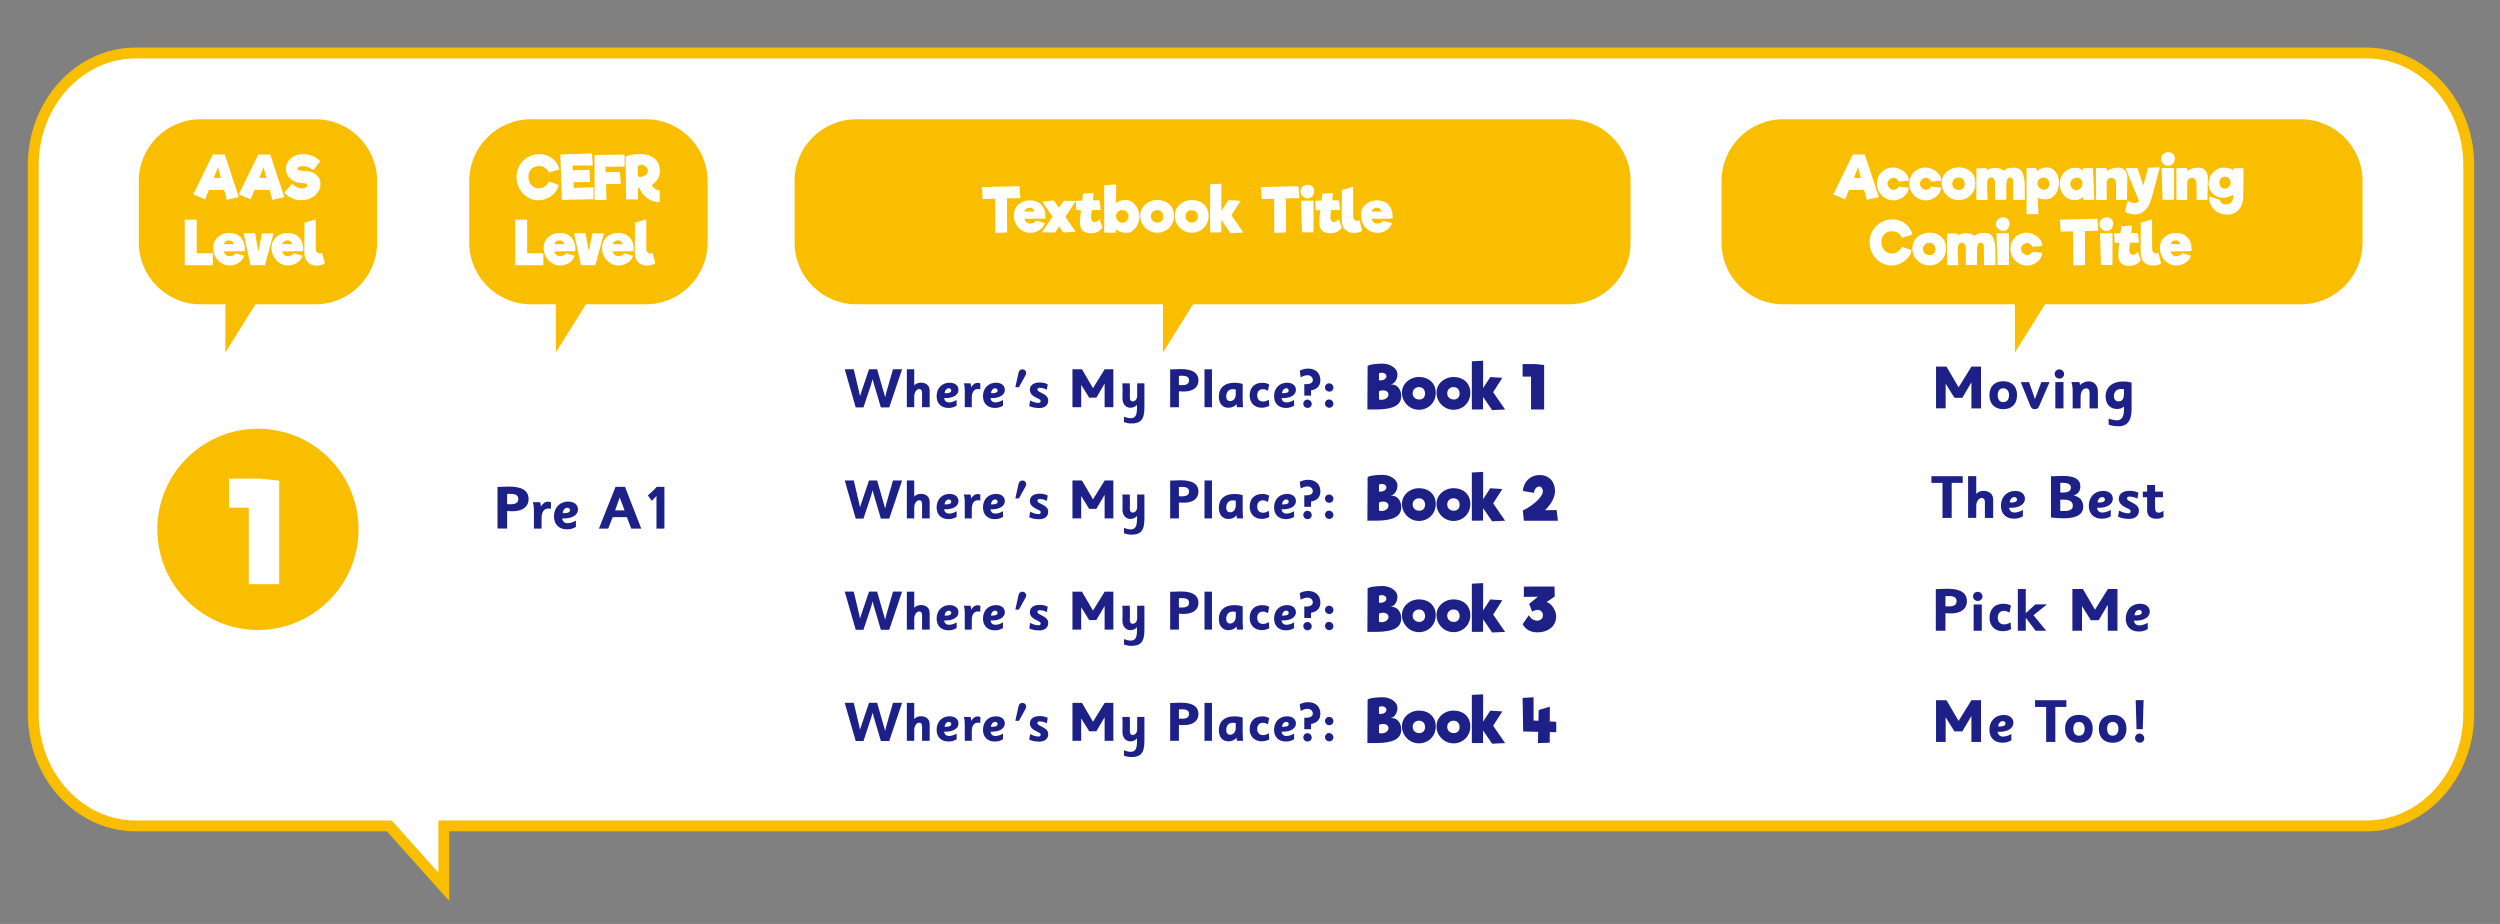 <svg xmlns="http://www.w3.org/2000/svg" xmlns:xlink="http://www.w3.org/1999/xlink" id="Layer_1" viewBox="0 0 460 170" style="enable-background:new 0 0 460 170;"><rect x="0" y="0" width="460" height="170" fill="#808080" stroke="none"/><style>.st0{fill:#FFFFFF;} .st1{fill:#F9BE00;} .st2{enable-background:new ;} .st3{fill:#1D2087;}</style><g><path class="st0" d="M435.39 9.75H24.97c-10.41.0-18.85 9.23-18.85 20.62v100.98c0 11.39 8.44 20.62 18.85 20.62h46.66l10.04 11.21v-11.21H435.4c10.41.0 18.85-9.23 18.85-20.62V30.37C454.25 18.98 445.8 9.75 435.39 9.75"/></g><g><path class="st1" d="M82.67 165.79l-11.49-12.83H24.97c-10.95.0-19.85-9.7-19.85-21.62V30.37c0-11.92 8.9-21.62 19.85-21.62h410.42c10.95.0 19.86 9.7 19.86 21.62v100.98c0 11.92-8.9 21.62-19.85 21.62H82.67v12.82zM24.97 10.75c-9.84.0-17.85 8.8-17.85 19.62v100.98c0 10.82 8.01 19.62 17.85 19.62h47.11l8.59 9.59v-9.59H435.4c9.84.0 17.85-8.8 17.85-19.62V30.37c0-10.82-8.01-19.62-17.86-19.62H24.97z"/></g><g><path class="st1" d="M58.02 55.99H36.91c-6.28.0-11.37-5.09-11.37-11.37V33.31c0-6.28 5.09-11.37 11.37-11.37h21.11c6.28.0 11.37 5.09 11.37 11.37v11.31C69.4 50.9 64.3 55.99 58.02 55.99"/></g><g><path class="st1" d="M118.83 55.99H97.71c-6.28.0-11.37-5.09-11.37-11.37V33.31c0-6.28 5.09-11.37 11.37-11.37h21.11c6.28.0 11.37 5.09 11.37 11.37v11.31C130.2 50.9 125.11 55.99 118.83 55.99"/></g><g><polygon class="st1" points="102.27,45.66 102.27,64.87 114.27,45.66"/></g><g><polygon class="st1" points="41.47,45.66 41.47,64.87 53.46,45.66"/></g><g><path class="st1" d="M288.66 55.99H157.57c-6.28.0-11.37-5.09-11.37-11.37V33.31c0-6.28 5.09-11.37 11.37-11.37h131.08c6.28.0 11.37 5.09 11.37 11.37v11.31C300.03 50.9 294.94 55.99 288.66 55.99"/></g><g><polygon class="st1" points="213.98,45.66 213.98,64.87 225.98,45.66"/></g><g><path class="st1" d="M423.34 55.99h-95.21c-6.28.0-11.37-5.09-11.37-11.37V33.31c0-6.28 5.09-11.37 11.37-11.37h95.21c6.28.0 11.37 5.09 11.37 11.37v11.31C434.71 50.9 429.62 55.99 423.34 55.99"/></g><g><polygon class="st1" points="370.74,45.66 370.74,64.87 382.73,45.66"/></g><g class="st2"><path class="st0" d="M41.24 34.94l-2.79-.01-.7 1.75-2.2-.9 3.61-7.36 2.2.02 2.58 7.81-2.2.53L41.24 34.94zM40.65 32.74l-.53-1.98-.79 1.97L40.65 32.74z"/><path class="st0" d="M49.61 34.94l-2.79-.01-.7 1.75-2.2-.9 3.61-7.36 2.2.02 2.58 7.81-2.2.53L49.61 34.94zM49.02 32.74l-.53-1.98-.79 1.97L49.02 32.74z"/><path class="st0" d="M53.75 36.48c-.59-.26-1.08-.61-1.46-1.04l1.48-1.63c.23.26.51.47.83.62s.64.23.96.23c.29.0.53-.05.71-.17.18-.11.28-.24.28-.38s-.09-.25-.26-.32c-.18-.07-.4-.1-.68-.1-.54.0-1.04-.11-1.5-.34-.46-.23-.82-.54-1.1-.94-.27-.4-.41-.85-.41-1.35.0-.51.14-.98.43-1.39s.67-.73 1.16-.97c.48-.23 1.01-.35 1.58-.35.58.0 1.14.11 1.69.33s1.03.54 1.45.96l-1.24 1.68c-.69-.51-1.34-.76-1.96-.76-.27.0-.51.05-.7.14-.2.09-.3.21-.3.34.0.14.12.24.35.31.23.07.51.1.84.1.59.0 1.11.09 1.57.27s.83.46 1.09.81c.26.36.4.8.4 1.31.0.55-.16 1.05-.47 1.51s-.73.82-1.25 1.08-1.09.4-1.69.4C54.94 36.87 54.34 36.74 53.75 36.48z"/></g><g class="st2"><path class="st0" d="M39.16 46.6v2.2h-5.17v-8.38h2.2v6.18h2.97z"/><path class="st0" d="M44.3 43.68c.51.54.76 1.26.76 2.19.0.15.0.27-.01.35l-3.89.04c.09.24.21.44.37.6.16.16.34.24.56.26.59.04 1.01-.13 1.28-.52l1.57.45c-.1.34-.28.65-.55.93-.27.28-.6.49-.97.64-.38.15-.77.23-1.17.23-.1.0-.17.0-.22-.01-.51-.04-.97-.2-1.4-.5-.43-.29-.77-.68-1.02-1.16s-.38-1-.38-1.56c0-.11.0-.19.01-.25.03-.48.18-.92.45-1.3.27-.38.62-.68 1.06-.89.44-.21.92-.32 1.45-.32C43.08 42.87 43.79 43.14 44.3 43.68zm-3.14 1.24 1.86.01c-.03-.21-.12-.38-.26-.5s-.31-.18-.49-.2C41.73 44.19 41.36 44.42 41.16 44.92z"/><path class="st0" d="M50.33 42.92l-1.58 5.86h-2.67l-1.25-5.87h2.11l.59 3.36.68-3.34h2.12z"/><path class="st0" d="M55.03 43.68c.51.54.76 1.26.76 2.19.0.15.0.27-.01.35l-3.89.04c.09.24.21.44.37.6.16.16.34.24.56.26.59.04 1.01-.13 1.28-.52l1.57.45c-.1.34-.28.65-.55.93-.27.28-.6.49-.97.64-.38.15-.77.23-1.17.23-.1.0-.17.0-.22-.01-.51-.04-.97-.2-1.4-.5-.43-.29-.77-.68-1.02-1.16s-.38-1-.38-1.56c0-.11.0-.19.01-.25.03-.48.18-.92.45-1.3.27-.38.62-.68 1.06-.89.44-.21.92-.32 1.45-.32C53.82 42.87 54.53 43.14 55.03 43.68zM51.9 44.92l1.86.01c-.03-.21-.12-.38-.26-.5s-.31-.18-.49-.2C52.47 44.19 52.1 44.42 51.9 44.92z"/><path class="st0" d="M58.22 48.87c-.67.0-1.21-.22-1.62-.65S56 47.18 56 46.39l.02-5.41 2.08-.62.01 5.41c0 .3.08.52.24.67.16.14.35.21.56.21.15.0.28-.03.37-.1l.48 1.95C59.23 48.75 58.71 48.87 58.22 48.87z"/></g><g class="st2"><path class="st0" d="M343.01 34.94l-2.79-.01-.7 1.75-2.2-.9 3.61-7.36 2.2.02 2.58 7.81-2.2.53-.5-1.84zM342.42 32.74l-.53-1.98-.79 1.97L342.42 32.74z"/><path class="st0" d="M346.86 36.43c-.46-.28-.83-.66-1.1-1.13s-.41-.98-.41-1.52.13-1.04.39-1.49c.26-.45.61-.81 1.06-1.07.44-.26.93-.4 1.47-.4.48.0.94.11 1.4.33s.83.52 1.12.89.43.78.43 1.21l-1.85.17c-.07-.21-.19-.38-.36-.51-.17-.13-.37-.19-.58-.19-.29.0-.56.11-.79.33s-.35.46-.35.74c0 .18.06.36.17.54s.25.32.43.43.37.17.56.17.37-.05.54-.17c.17-.11.29-.25.37-.42l1.83.18c0 .4-.14.79-.41 1.15-.27.36-.63.66-1.07.88-.44.22-.89.33-1.35.33C347.82 36.86 347.33 36.71 346.86 36.43z"/><path class="st0" d="M352.82 36.43c-.46-.28-.83-.66-1.1-1.13s-.41-.98-.41-1.52.13-1.04.39-1.49c.26-.45.61-.81 1.06-1.07.44-.26.93-.4 1.47-.4.48.0.94.11 1.4.33s.83.52 1.12.89.43.78.43 1.21l-1.85.17c-.07-.21-.19-.38-.36-.51-.17-.13-.37-.19-.58-.19-.29.0-.56.11-.79.33s-.35.46-.35.74c0 .18.06.36.17.54s.25.32.43.43.37.17.56.17.37-.05.54-.17c.17-.11.29-.25.37-.42l1.83.18c0 .4-.14.79-.41 1.15-.27.36-.63.66-1.07.88-.44.22-.89.33-1.35.33C353.78 36.86 353.28 36.71 352.82 36.43z"/><path class="st0" d="M358.8 36.39c-.48-.29-.85-.67-1.13-1.15s-.41-.99-.41-1.54c0-.6.16-1.12.47-1.56.31-.44.7-.77 1.18-1s.95-.34 1.44-.34c.63.0 1.18.12 1.65.36.47.24.83.58 1.09 1.02.26.44.38.95.38 1.54.0.58-.14 1.11-.41 1.58s-.64.85-1.12 1.12c-.47.27-1 .41-1.57.41S359.28 36.68 358.8 36.39zM361.2 34.66c.2-.2.3-.47.3-.81.0-.33-.1-.61-.29-.84-.19-.23-.47-.34-.85-.34-.33.0-.6.11-.82.33-.22.22-.33.49-.33.81.0.33.11.6.34.82.23.22.52.32.87.32C360.75 34.95 361 34.85 361.2 34.66z"/><path class="st0" d="M372.57 36.78h-2.13l-.01-3.06c0-.4-.05-.68-.14-.84-.09-.15-.26-.23-.5-.23-.18.0-.33.11-.45.34-.11.22-.17.51-.17.85l.01.21-.01-.03v2.73l-2.07.02-.02-3.05c0-.34-.06-.6-.19-.79-.12-.19-.3-.28-.53-.28-.24.0-.42.1-.54.3-.12.2-.19.48-.19.85l.01.23-.01-.02.09 2.78h-2.07v-5.8l1.89-.07.01.44c.19-.15.42-.26.7-.34.27-.08.57-.12.9-.12.67.0 1.18.17 1.53.52.18-.21.43-.35.73-.44s.69-.13 1.18-.13c.68.0 1.18.27 1.49.81s.47 1.41.48 2.61L372.57 36.78z"/><path class="st0" d="M378.24 31.62c.4.52.61 1.17.61 1.97.0.57-.1 1.08-.31 1.56-.21.47-.5.85-.89 1.12-.38.28-.83.41-1.33.41-.54.0-.99-.1-1.35-.3l.1 3.03h-2.18v-8.5l1.79.01.08.58c.26-.21.56-.38.9-.52s.66-.19.95-.19C377.29 30.82 377.83 31.1 378.24 31.62zM376.8 34.6c.18-.19.27-.45.27-.78.0-.34-.1-.62-.3-.83s-.46-.31-.78-.31-.58.1-.79.3c-.21.2-.31.45-.31.75.0.32.12.59.36.82s.52.35.84.35C376.38 34.89 376.62 34.79 376.8 34.6z"/><path class="st0" d="M383.33 36.78l-.01-.52c-.2.17-.44.3-.74.41-.29.1-.59.15-.9.15-.48.0-.93-.13-1.34-.4-.41-.27-.74-.63-.98-1.08-.24-.45-.36-.95-.36-1.5s.12-1.05.37-1.51c.25-.45.59-.81 1.03-1.07s.92-.39 1.45-.39c.29.0.56.05.81.14s.46.23.61.4v-.47h1.83l.25 5.84H383.33zM382.6 34.83c.18-.12.32-.27.42-.47s.15-.4.15-.62c0-.3-.1-.55-.29-.75s-.44-.3-.73-.3c-.32.0-.6.11-.85.34s-.36.5-.36.81c0 .19.05.38.16.56s.25.33.42.44.35.16.53.16C382.24 35.01 382.43 34.95 382.6 34.83z"/><path class="st0" d="M390.98 31.36c.32.36.47.88.45 1.54l-.07 3.88h-2.01l.01-2.58c0-.54-.07-.92-.21-1.14-.14-.23-.35-.34-.63-.34-.23.0-.42.07-.59.2s-.27.36-.3.67l.01 3.2h-1.99v-5.86l1.97-.03v.56c.28-.18.61-.33.98-.45s.74-.18 1.1-.18C390.24 30.82 390.67 31 390.98 31.36z"/><path class="st0" d="M397.42 30.78l-1.54 5.75c-.27.94-.67 1.66-1.19 2.17s-1.13.76-1.83.76c-.29.0-.61-.04-.94-.13s-.65-.21-.94-.35l.5-2.06c.14.12.35.22.63.31s.51.13.69.13c.33.0.58-.14.76-.42l-2.45-6 2.16-.05 1.12 3.26.85-3.28L397.42 30.78z"/><path class="st0" d="M398.32 30.33c-.2-.11-.37-.27-.5-.47s-.19-.41-.19-.64c0-.35.13-.65.4-.88.27-.24.59-.35.96-.35.35.0.64.11.85.32.22.21.33.5.33.85.0.39-.12.71-.35.96s-.53.38-.88.38C398.72 30.5 398.52 30.44 398.32 30.33zM397.74 30.92h2.3v5.83h-2.12L397.74 30.92z"/><path class="st0" d="M405.79 31.36c.32.36.47.88.45 1.54l-.07 3.88h-2.01l.01-2.58c0-.54-.07-.92-.21-1.14-.14-.23-.35-.34-.63-.34-.23.0-.42.07-.59.2s-.27.36-.3.67l.01 3.2h-1.99v-5.86l1.97-.03v.56c.28-.18.61-.33.98-.45s.74-.18 1.1-.18C405.05 30.82 405.47 31 405.79 31.36z"/><path class="st0" d="M412.82 30.93l-.07 5.48c-.01.35-.09.76-.25 1.23s-.46.89-.9 1.27-1.04.57-1.82.57c-.65.0-1.23-.14-1.73-.42s-.89-.68-1.18-1.19c-.28-.51-.42-1.09-.42-1.75l2.04.67c.01.26.12.46.34.61.22.15.47.22.75.22.52.0.88-.17 1.07-.51s.29-.72.28-1.14V35.8c-.25.17-.55.31-.89.42s-.66.16-.96.16c-.49.0-.95-.11-1.36-.33s-.75-.53-.99-.92-.36-.83-.36-1.31c0-.5.13-.98.38-1.44s.59-.84 1.02-1.12c.42-.29.88-.43 1.35-.43.36.0.71.04 1.04.13.33.08.62.2.85.35l.01-.36H412.82zM410.12 34.38c.21-.23.32-.49.32-.79.0-.31-.1-.56-.31-.77s-.46-.31-.76-.31c-.29.0-.53.1-.72.31-.19.21-.28.47-.28.79s.09.59.28.8c.19.21.42.31.7.31C409.65 34.72 409.91 34.61 410.12 34.38z"/></g><g class="st2"><path class="st0" d="M346.01 48.27c-.62-.39-1.11-.92-1.47-1.57-.36-.66-.54-1.36-.54-2.12.0-.77.19-1.48.56-2.12s.88-1.15 1.52-1.53 1.34-.57 2.09-.57c.55.0 1.08.1 1.59.31s.95.53 1.33.95c.37.43.64.94.79 1.55l-1.91.58c-.11-.32-.33-.59-.66-.84-.33-.24-.72-.36-1.17-.36-.56.0-1.02.17-1.39.51-.37.34-.56.83-.56 1.48.0.43.09.81.26 1.13.18.32.41.56.7.73s.61.25.96.25c.31.0.59-.07.86-.2.26-.13.48-.29.65-.49.17-.19.28-.38.33-.56l1.79.62c-.09.51-.32.99-.68 1.42-.37.43-.82.78-1.36 1.03s-1.1.38-1.68.38C347.3 48.86 346.63 48.66 346.01 48.27z"/><path class="st0" d="M353.41 48.4c-.48-.29-.85-.67-1.13-1.15s-.41-.99-.41-1.54c0-.6.16-1.12.47-1.56.31-.44.7-.77 1.18-1s.95-.34 1.44-.34c.63.0 1.18.12 1.65.36.47.24.83.58 1.09 1.02.26.44.38.95.38 1.54.0.58-.14 1.11-.41 1.58s-.64.85-1.12 1.12c-.47.27-1 .41-1.57.41S353.89 48.68 353.41 48.4zM355.81 46.66c.2-.2.3-.47.3-.81.0-.33-.1-.61-.29-.84-.19-.23-.47-.34-.85-.34-.33.0-.6.11-.82.33-.22.22-.33.49-.33.81.0.33.11.6.34.82.23.22.52.32.87.32C355.36 46.95 355.61 46.86 355.81 46.66z"/><path class="st0" d="M367.18 48.78h-2.13l-.01-3.06c0-.4-.05-.68-.14-.84-.09-.15-.26-.23-.5-.23-.18.0-.33.11-.45.34-.11.22-.17.51-.17.85l.01.21-.01-.03v2.73l-2.07.02-.02-3.05c0-.34-.06-.6-.19-.79-.12-.19-.3-.28-.53-.28-.24.0-.42.1-.54.3-.12.2-.19.48-.19.85l.01.23-.01-.02.09 2.78h-2.07v-5.8l1.89-.07.01.44c.19-.15.42-.26.7-.34.27-.08.57-.12.9-.12.67.0 1.18.17 1.53.52.18-.21.43-.35.73-.44s.69-.13 1.18-.13c.68.0 1.18.27 1.49.81s.47 1.41.48 2.61L367.18 48.78z"/><path class="st0" d="M367.92 42.33c-.2-.11-.37-.27-.5-.47-.13-.2-.19-.41-.19-.64.0-.35.13-.65.4-.88.27-.24.59-.35.96-.35.35.0.64.11.85.32.22.21.33.5.33.85.0.39-.12.71-.35.96s-.53.38-.88.38C368.33 42.5 368.12 42.44 367.92 42.33zM367.35 42.92h2.3v5.83h-2.12L367.35 42.92z"/><path class="st0" d="M371.43 48.43c-.46-.28-.83-.66-1.1-1.13s-.41-.98-.41-1.52.13-1.04.39-1.49.61-.81 1.06-1.07c.44-.26.93-.4 1.47-.4.48.0.94.11 1.4.33s.83.52 1.12.89.43.78.43 1.21l-1.85.17c-.07-.21-.18-.38-.36-.51-.17-.13-.36-.19-.58-.19-.29.0-.56.11-.79.33s-.35.46-.35.74c0 .18.05.36.17.54.11.18.25.32.43.43s.36.17.56.17c.19.0.37-.05.54-.17.17-.11.29-.25.37-.42l1.83.18c0 .4-.14.79-.41 1.15-.28.36-.63.66-1.07.88-.44.22-.89.33-1.35.33C372.39 48.86 371.89 48.72 371.43 48.43z"/><path class="st0" d="M383.63 42.51l.02 6.25-2.18.1-.02-6.29-2.29.05-.15-2.2 6.91-.17.18 2.2L383.63 42.51z"/><path class="st0" d="M386.98 42.33c-.2-.11-.37-.27-.5-.47-.13-.2-.19-.41-.19-.64.0-.35.13-.65.4-.88.27-.24.59-.35.96-.35.35.0.64.11.85.32.22.21.33.5.33.85.0.39-.12.71-.35.96s-.53.38-.88.38C387.38 42.5 387.18 42.44 386.98 42.33zM386.4 42.92h2.3v5.83h-2.12L386.4 42.92z"/><path class="st0" d="M393.91 47.86c-.24.36-.54.62-.88.8-.35.17-.77.26-1.27.26-.67.0-1.17-.17-1.5-.51-.33-.34-.5-.89-.5-1.64.0-.21.02-.49.05-.84l.15-1.26h-.87l-.08-1.74 1.17-.02.15-1.29 1.96-.1-.15 1.36 1.23-.02.21 1.79h-1.65l-.11.99c-.01.13-.02.23-.02.29.0.29.05.52.17.69s.26.25.44.25.34-.04.48-.12c.14-.08.29-.22.46-.43L393.91 47.86z"/><path class="st0" d="M396.11 48.87c-.67.0-1.21-.22-1.62-.65s-.61-1.04-.61-1.83l.02-5.41 2.08-.62.01 5.41c0 .3.08.52.24.67.16.14.35.21.56.21.15.0.28-.03.37-.1l.48 1.95C397.11 48.75 396.59 48.87 396.11 48.87z"/><path class="st0" d="M402.49 43.68c.51.54.76 1.26.76 2.19.0.15.0.27-.01.35l-3.89.04c.09.24.21.44.37.6.16.16.34.24.56.26.59.04 1.01-.13 1.28-.52l1.57.45c-.09.34-.28.65-.55.93-.27.28-.6.49-.97.64-.38.15-.77.23-1.17.23-.1.0-.17.0-.22-.01-.51-.04-.97-.2-1.4-.5-.43-.29-.77-.68-1.02-1.16s-.38-1-.38-1.56c0-.11.0-.19.01-.25.03-.48.18-.92.45-1.3.27-.38.62-.68 1.06-.89s.92-.32 1.45-.32C401.27 42.87 401.98 43.14 402.49 43.68zm-3.13 1.24 1.86.01c-.03-.21-.12-.38-.26-.5s-.31-.18-.49-.2C399.92 44.19 399.55 44.42 399.36 44.92z"/></g><g class="st2"><path class="st3" d="M165.99 67.94l-2.37 7.02h-1.54l-1.24-4.18c-.12-.39-.28-1.03-.28-1.03s-.17.68-.29 1.04l-1.39 4.17h-1.43l-2.02-7.02h1.66l.96 4.05c.09.37.2.89.2.89.18-.56.18-.58.3-.95l1.35-3.99h1.49l1.15 4.01c.11.38.34 1.15.34 1.15s.16-.76.27-1.13l1.16-4.03H165.99z"/><path class="st3" d="M171.06 74.93h-1.4v-2.58c0-.66-.27-.76-.56-.76-.44.0-.88.6-.88 1.33v2.01h-1.36v-6.98h1.36v2.96c.34-.36.73-.5 1.23-.5.8.0 1.61.39 1.61 1.51V74.93z"/><path class="st3" d="M176.02 74.65c-.49.29-.94.41-1.51.41-1.34.0-2.17-.84-2.17-2.16.0-1.47.98-2.48 2.39-2.48.98.0 1.63.52 1.63 1.32.0.91-.94 1.51-2.37 1.51-.06.0-.15-.01-.27-.01.06.51.39.8.9.8.43.0.92-.15 1.4-.44V74.65zM174.59 71.44c-.4.0-.72.35-.8.89.12.02.18.02.28.02.63.0.96-.17.96-.51C175.03 71.63 174.84 71.44 174.59 71.44z"/><path class="st3" d="M178.81 74.93h-1.29v-2.95c0-.68-.03-.92-.18-1.45h1.23c.09.32.11.41.12.73.39-.59.72-.82 1.2-.82.18.0.27.03.5.12l-.02 1.08c-.19-.04-.27-.06-.4-.06-.75.0-1.16.56-1.16 1.62V74.93z"/><path class="st3" d="M184.55 74.65c-.49.29-.94.41-1.51.41-1.34.0-2.17-.84-2.17-2.16.0-1.47.98-2.48 2.39-2.48.98.0 1.63.52 1.63 1.32.0.91-.94 1.51-2.37 1.51-.06.0-.15-.01-.27-.01.06.51.39.8.9.8.43.0.92-.15 1.4-.44V74.65zM183.12 71.44c-.4.0-.72.35-.8.89.12.02.18.02.28.02.63.0.96-.17.96-.51C183.56 71.63 183.37 71.44 183.12 71.44z"/></g><g class="st2"><path class="st3" d="M187.41 68.58c.09-.4.35-.63.71-.63.38.0.7.3.7.65.0.15-.04.3-.12.45l-1.22 2.2h-.66L187.41 68.58z"/></g><g class="st2"><path class="st3" d="M192.62 71.71c-.45-.26-.92-.35-1.33-.35-.31.0-.4.13-.4.31.0.23.13.32.61.55 1 .48 1.37.85 1.37 1.49.0.83-.61 1.37-1.65 1.37-.71.0-1.42-.15-1.84-.37l.17-1.02c.58.3 1.09.45 1.52.45.29.0.41-.15.41-.31.0-.2-.05-.3-.44-.48-1.1-.49-1.54-.91-1.54-1.65.0-.84.72-1.32 1.77-1.32.56.0.95.07 1.51.32L192.62 71.71z"/><path class="st3" d="M204.86 74.93h-1.61v-4.35l-1.52 2.59h-1.32l-1.47-2.36v4.12h-1.61v-6.98h1.75l2.03 3.47 2.15-3.47h1.6V74.93z"/><path class="st3" d="M210.57 70.53v4.49c0 2.25-.74 2.9-2.44 2.9-.43.0-.84-.1-1.31-.24v-1c.44.16.82.27 1.21.27.84.0 1.18-.49 1.18-1.96v-.5c-.37.37-.76.54-1.22.54-.81.0-1.46-.66-1.46-1.72.0-.96.06-1.72-.02-2.78h1.36c.07 1.09.02 1.83.02 2.58.0.52.17.74.53.74.47.0.82-.41.82-1.05v-2.27H210.57z"/><path class="st3" d="M215.31 67.97s1.39-.06 1.93-.06c2.14.0 3.27.65 3.27 2.12.0 1.2-.95 2.01-2.69 2.01-.32.0-.47-.01-.9-.04v2.93h-1.61V67.97zM216.92 70.84c.25.03.33.02.58.02.85.0 1.28-.26 1.28-.85.0-.57-.3-.88-1.37-.88-.17.0-.27.0-.49.02v1.69z"/><path class="st3" d="M223 74.93h-1.37v-6.98H223v6.98z"/><path class="st3" d="M226.04 75.03c-1.09.0-1.77-.76-1.77-2.08.0-1.6 1.06-2.52 2.83-2.52.58.0.94.04 1.55.22v2.84c0 .62.08 1.44.08 1.44h-1.15s-.02-.27-.04-.59C227.21 74.79 226.63 75.03 226.04 75.03zm1.34-3.36c-.23-.05-.41-.06-.57-.06-.71.0-1.18.5-1.18 1.34.0.56.29.86.73.86.55.0 1.02-.5 1.02-1.24V71.67z"/><path class="st3" d="M233.3 71.9c-.4-.19-.5-.29-.94-.29-.66.0-1.03.45-1.03 1.14.0.7.38 1.13 1.08 1.13.36.0.68-.11 1.05-.35l.09 1.14c-.49.25-.92.35-1.42.35-1.28.0-2.19-.9-2.19-2.22.0-1.39.78-2.37 2.33-2.37.62.0.99.16 1.26.32L233.3 71.9z"/><path class="st3" d="M238.11 74.65c-.49.29-.94.41-1.51.41-1.34.0-2.17-.84-2.17-2.16.0-1.47.98-2.48 2.39-2.48.98.0 1.63.52 1.63 1.32.0.91-.94 1.51-2.37 1.51-.06.0-.15-.01-.27-.01.06.51.39.8.9.8.43.0.92-.15 1.4-.44V74.65zM236.68 71.44c-.4.0-.72.35-.8.89.12.02.18.02.28.02.63.0.96-.17.96-.51C237.12 71.63 236.93 71.44 236.68 71.44z"/><path class="st3" d="M239.15 68.2c.54-.26 1.03-.38 1.58-.38 1.34.0 2.22.84 2.22 2.12.0 1.05-.61 1.72-1.72 1.88v.97h-1.24v-2.12c.88.08 1.57-.15 1.57-.75.0-.5-.42-.88-.97-.88-.35.0-.66.09-1.27.38L239.15 68.2zm1.44 6.86c-.43.0-.78-.34-.78-.77.0-.42.33-.76.74-.76.45.0.81.36.81.8C241.36 74.74 241.02 75.06 240.59 75.06z"/><path class="st3" d="M244.59 72.06c-.43.0-.79-.34-.79-.77.0-.42.33-.76.74-.76.44.0.81.34.81.77S245.01 72.06 244.59 72.06zM245.35 74.3c0 .4-.34.73-.76.73-.43.0-.79-.35-.79-.78.0-.41.32-.75.73-.75.45.0.81.36.81.8H245.35z"/></g><g class="st2"><path class="st3" d="M256.11 70.75c.32.0.61.09.87.27.26.18.47.44.62.76.15.33.23.69.23 1.09.0.84-.37 1.46-1.12 1.86s-1.9.61-3.44.61h-1.67l.04-8.01c.26-.16.67-.27 1.21-.33.55-.06 1.07-.09 1.56-.09.46.0.89.09 1.31.26s.76.41 1.02.71.39.63.39 1c0 .45-.12.85-.35 1.21s-.53.58-.91.65C255.93 70.75 256 70.75 256.11 70.75zm-1.25-1.98c-.16-.12-.36-.19-.61-.19-.18.0-.36.04-.52.12v1.25c.09.03.19.04.32.04.27.0.51-.07.73-.22.21-.15.32-.32.32-.53C255.09 69.05 255.01 68.89 254.86 68.77zM255.1 73.28c.25-.19.38-.42.38-.7.0-.23-.1-.41-.29-.55s-.43-.21-.7-.21-.53.06-.76.19v1.47c.14.06.29.09.45.09C254.54 73.56 254.85 73.47 255.1 73.28z"/><path class="st3" d="M259.5 74.96c-.48-.29-.85-.67-1.13-1.15s-.41-.99-.41-1.54c0-.6.16-1.12.47-1.56s.7-.77 1.18-1c.47-.23.95-.34 1.44-.34.63.0 1.18.12 1.65.36s.83.58 1.09 1.02.39.95.39 1.54c0 .58-.14 1.11-.41 1.58-.27.47-.64.85-1.12 1.12-.47.27-1 .41-1.57.41C260.51 75.39 259.98 75.25 259.5 74.96zM261.91 73.22c.2-.2.3-.47.3-.81.0-.33-.1-.61-.29-.84s-.47-.34-.85-.34c-.33.0-.6.11-.82.33-.22.22-.32.49-.32.81.0.33.11.6.34.82.23.22.52.32.87.32C261.45 73.52 261.71 73.42 261.91 73.22z"/><path class="st3" d="M265.86 74.96c-.48-.29-.85-.67-1.13-1.15s-.41-.99-.41-1.54c0-.6.16-1.12.47-1.56s.7-.77 1.18-1c.47-.23.95-.34 1.44-.34.63.0 1.18.12 1.65.36s.83.58 1.09 1.02.39.95.39 1.54c0 .58-.14 1.11-.41 1.58-.27.47-.64.85-1.12 1.12-.47.27-1 .41-1.57.41C266.86 75.39 266.34 75.25 265.86 74.96zM268.27 73.22c.2-.2.3-.47.3-.81.0-.33-.1-.61-.29-.84s-.47-.34-.85-.34c-.33.0-.6.11-.82.33-.22.22-.32.49-.32.81.0.33.11.6.34.82.23.22.52.32.87.32C267.81 73.52 268.06 73.42 268.27 73.22z"/><path class="st3" d="M274.55 75.46l-1.66-2.43-.01 2.3-2.06.02v-8.87l2.08-.11-.01 5.03 1.32-2.02 2.22.14-1.69 2.64 2.2 3.19L274.55 75.46z"/><path class="st3" d="M282.56 66.99l1.56.17v8.18h-2.41v-6.05h-1.55v-2.3H282.56z"/></g><g class="st2"><path class="st3" d="M165.99 88.4l-2.37 7.02h-1.54l-1.24-4.18c-.12-.39-.28-1.03-.28-1.03s-.17.68-.29 1.04l-1.39 4.17h-1.43l-2.02-7.02h1.66l.96 4.05c.09.37.2.89.2.89.18-.56.18-.58.3-.95l1.35-3.99h1.49l1.15 4.01c.11.38.34 1.15.34 1.15s.16-.76.27-1.13l1.16-4.03H165.99z"/><path class="st3" d="M171.06 95.39h-1.4v-2.58c0-.66-.27-.76-.56-.76-.44.0-.88.6-.88 1.33v2.01h-1.36v-6.98h1.36v2.96c.34-.36.73-.5 1.23-.5.8.0 1.61.39 1.61 1.51V95.39z"/><path class="st3" d="M176.02 95.11c-.49.29-.94.41-1.51.41-1.34.0-2.17-.84-2.17-2.16.0-1.47.98-2.48 2.39-2.48.98.0 1.63.52 1.63 1.32.0.91-.94 1.51-2.37 1.51-.06.0-.15-.01-.27-.01.06.51.39.8.9.8.43.0.92-.15 1.4-.44V95.11zM174.59 91.9c-.4.0-.72.35-.8.89.12.02.18.02.28.02.63.0.96-.17.96-.51C175.03 92.09 174.84 91.9 174.59 91.9z"/><path class="st3" d="M178.81 95.39h-1.29v-2.95c0-.68-.03-.92-.18-1.45h1.23c.09.32.11.41.12.73.39-.59.72-.82 1.2-.82.18.0.27.03.5.12l-.02 1.08c-.19-.04-.27-.06-.4-.06-.75.0-1.16.56-1.16 1.62V95.39z"/><path class="st3" d="M184.55 95.11c-.49.29-.94.41-1.51.41-1.34.0-2.17-.84-2.17-2.16.0-1.47.98-2.48 2.39-2.48.98.0 1.63.52 1.63 1.32.0.91-.94 1.51-2.37 1.51-.06.0-.15-.01-.27-.01.06.51.39.8.9.8.43.0.92-.15 1.4-.44V95.11zM183.12 91.9c-.4.0-.72.35-.8.89.12.02.18.02.28.02.63.0.96-.17.96-.51C183.56 92.09 183.37 91.9 183.12 91.9z"/></g><g class="st2"><path class="st3" d="M187.41 89.04c.09-.4.35-.63.71-.63.38.0.7.3.7.65.0.15-.04.3-.12.45l-1.22 2.2h-.66L187.41 89.04z"/></g><g class="st2"><path class="st3" d="M192.62 92.17c-.45-.26-.92-.35-1.33-.35-.31.0-.4.13-.4.31.0.23.13.32.61.55 1 .48 1.37.85 1.37 1.49.0.83-.61 1.37-1.65 1.37-.71.0-1.42-.15-1.84-.37l.17-1.02c.58.3 1.09.45 1.52.45.29.0.41-.15.41-.31.0-.2-.05-.3-.44-.48-1.1-.49-1.54-.91-1.54-1.65.0-.84.72-1.32 1.77-1.32.56.0.95.07 1.51.32L192.62 92.17z"/><path class="st3" d="M204.86 95.39h-1.61v-4.35l-1.52 2.59h-1.32l-1.47-2.36v4.12h-1.61v-6.98h1.75l2.03 3.47 2.15-3.47h1.6V95.39z"/><path class="st3" d="M210.57 90.99v4.49c0 2.25-.74 2.9-2.44 2.9-.43.0-.84-.1-1.31-.24v-1c.44.16.82.27 1.21.27.84.0 1.18-.49 1.18-1.96v-.5c-.37.37-.76.54-1.22.54-.81.0-1.46-.66-1.46-1.72.0-.96.06-1.72-.02-2.78h1.36c.07 1.09.02 1.83.02 2.58.0.52.17.74.53.74.47.0.82-.41.82-1.05v-2.27H210.57z"/><path class="st3" d="M215.31 88.43s1.39-.06 1.93-.06c2.14.0 3.27.65 3.27 2.12.0 1.2-.95 2.01-2.69 2.01-.32.0-.47-.01-.9-.04v2.93h-1.61V88.43zM216.92 91.3c.25.03.33.02.58.02.85.0 1.28-.26 1.28-.85.0-.57-.3-.88-1.37-.88-.17.0-.27.0-.49.02V91.3z"/><path class="st3" d="M223 95.39h-1.37v-6.98H223v6.98z"/><path class="st3" d="M226.04 95.49c-1.09.0-1.77-.76-1.77-2.08.0-1.6 1.06-2.52 2.83-2.52.58.0.94.04 1.55.22v2.84c0 .62.08 1.44.08 1.44h-1.15s-.02-.27-.04-.59C227.21 95.25 226.63 95.49 226.04 95.49zm1.34-3.36c-.23-.05-.41-.06-.57-.06-.71.0-1.18.5-1.18 1.34.0.56.29.86.73.86.55.0 1.02-.5 1.02-1.24V92.13z"/><path class="st3" d="M233.3 92.36c-.4-.19-.5-.29-.94-.29-.66.0-1.03.45-1.03 1.14.0.7.38 1.13 1.08 1.13.36.0.68-.11 1.05-.35l.09 1.14c-.49.25-.92.35-1.42.35-1.28.0-2.19-.9-2.19-2.22.0-1.39.78-2.37 2.33-2.37.62.0.99.16 1.26.32L233.3 92.36z"/><path class="st3" d="M238.11 95.11c-.49.29-.94.41-1.51.41-1.34.0-2.17-.84-2.17-2.16.0-1.47.98-2.48 2.39-2.48.98.0 1.63.52 1.63 1.32.0.91-.94 1.51-2.37 1.51-.06.0-.15-.01-.27-.01.06.51.39.8.9.8.43.0.92-.15 1.4-.44V95.11zM236.68 91.9c-.4.0-.72.35-.8.89.12.02.18.02.28.02.63.0.96-.17.96-.51C237.12 92.09 236.93 91.9 236.68 91.9z"/><path class="st3" d="M239.15 88.66c.54-.26 1.03-.38 1.58-.38 1.34.0 2.22.84 2.22 2.12.0 1.05-.61 1.72-1.72 1.88v.97h-1.24v-2.12c.88.08 1.57-.15 1.57-.75.0-.5-.42-.88-.97-.88-.35.0-.66.09-1.27.38L239.15 88.66zm1.44 6.86c-.43.0-.78-.34-.78-.77.0-.42.33-.76.74-.76.45.0.81.36.81.8C241.36 95.2 241.02 95.52 240.59 95.52z"/><path class="st3" d="M244.59 92.52c-.43.0-.79-.34-.79-.77.0-.42.33-.76.74-.76.44.0.81.34.81.77S245.01 92.52 244.59 92.52zM245.35 94.76c0 .4-.34.73-.76.73-.43.0-.79-.35-.79-.78.0-.41.32-.75.73-.75.45.0.81.36.81.8H245.35z"/></g><g class="st2"><path class="st3" d="M256.11 91.21c.32.0.61.09.87.27.26.18.47.44.62.76.15.33.23.69.23 1.09.0.84-.37 1.46-1.12 1.86s-1.9.61-3.44.61h-1.67l.04-8.01c.26-.16.67-.27 1.21-.33.55-.06 1.07-.09 1.56-.09.46.0.89.09 1.31.26s.76.41 1.02.71.39.63.39 1c0 .45-.12.85-.35 1.21s-.53.58-.91.65C255.93 91.21 256 91.21 256.11 91.21zM254.86 89.23c-.16-.12-.36-.19-.61-.19-.18.0-.36.04-.52.12v1.25c.09.03.19.04.32.04.27.0.51-.07.73-.22.21-.15.32-.32.32-.53C255.09 89.51 255.01 89.35 254.86 89.23zM255.1 93.74c.25-.19.38-.42.38-.7.0-.23-.1-.41-.29-.55s-.43-.21-.7-.21-.53.06-.76.19v1.47c.14.06.29.09.45.09C254.54 94.02 254.85 93.93 255.1 93.74z"/><path class="st3" d="M259.5 95.42c-.48-.29-.85-.67-1.13-1.15s-.41-.99-.41-1.54c0-.6.16-1.12.47-1.56s.7-.77 1.18-1c.47-.23.95-.34 1.44-.34.63.0 1.18.12 1.65.36s.83.58 1.09 1.02.39.95.39 1.54c0 .58-.14 1.11-.41 1.58-.27.47-.64.85-1.12 1.12-.47.27-1 .41-1.57.41C260.51 95.85 259.98 95.71 259.5 95.42zM261.91 93.68c.2-.2.3-.47.3-.81.0-.33-.1-.61-.29-.84s-.47-.34-.85-.34c-.33.0-.6.11-.82.33-.22.22-.32.49-.32.81.0.33.11.6.34.82.23.22.52.32.87.32C261.45 93.98 261.71 93.88 261.91 93.68z"/><path class="st3" d="M265.86 95.42c-.48-.29-.85-.67-1.13-1.15s-.41-.99-.41-1.54c0-.6.16-1.12.47-1.56s.7-.77 1.18-1c.47-.23.95-.34 1.44-.34.63.0 1.18.12 1.65.36s.83.58 1.09 1.02.39.95.39 1.54c0 .58-.14 1.11-.41 1.58-.27.47-.64.85-1.12 1.12-.47.27-1 .41-1.57.41C266.86 95.85 266.34 95.71 265.86 95.42zM268.27 93.68c.2-.2.3-.47.3-.81.0-.33-.1-.61-.29-.84s-.47-.34-.85-.34c-.33.0-.6.11-.82.33-.22.22-.32.49-.32.81.0.33.11.6.34.82.23.22.52.32.87.32C267.81 93.98 268.06 93.88 268.27 93.68z"/><path class="st3" d="M274.55 95.92l-1.66-2.43-.01 2.3-2.06.02v-8.87l2.08-.11-.01 5.03 1.32-2.02 2.22.14-1.69 2.64 2.2 3.19L274.55 95.92z"/><path class="st3" d="M286.66 95.81l-6.27.01-.19-1.89c.51-.23 1.06-.55 1.64-.97s1.07-.87 1.46-1.34c.4-.47.59-.89.59-1.25.0-.22-.07-.42-.2-.59-.13-.18-.3-.26-.5-.26-.24.0-.46.12-.64.36s-.29.51-.32.81l-2.01-.35c.03-.56.18-1.06.45-1.5s.63-.79 1.09-1.05c.46-.26.97-.38 1.54-.38s1.06.12 1.49.37c.42.25.75.6.98 1.04.23.45.35.95.35 1.52.0 1.12-.61 2.3-1.83 3.54l2.12-.03L286.66 95.81z"/></g><g class="st2"><path class="st3" d="M165.99 108.86l-2.37 7.02h-1.54l-1.24-4.18c-.12-.39-.28-1.03-.28-1.03s-.17.68-.29 1.04l-1.39 4.17h-1.43l-2.02-7.02h1.66l.96 4.05c.09.37.2.89.2.89.18-.56.18-.58.3-.95l1.35-3.99h1.49l1.15 4.01c.11.38.34 1.15.34 1.15s.16-.76.27-1.13l1.16-4.03H165.99z"/><path class="st3" d="M171.06 115.85h-1.4v-2.58c0-.66-.27-.76-.56-.76-.44.0-.88.6-.88 1.33v2.01h-1.36v-6.98h1.36v2.96c.34-.36.73-.5 1.23-.5.8.0 1.61.39 1.61 1.51V115.85z"/><path class="st3" d="M176.02 115.57c-.49.29-.94.41-1.51.41-1.34.0-2.17-.84-2.17-2.16.0-1.47.98-2.48 2.39-2.48.98.0 1.63.52 1.63 1.32.0.91-.94 1.51-2.37 1.51-.06.0-.15-.01-.27-.01.06.51.39.8.9.8.43.0.92-.15 1.4-.44V115.57zM174.59 112.36c-.4.0-.72.35-.8.89.12.02.18.02.28.02.63.0.96-.17.96-.51C175.03 112.55 174.84 112.36 174.59 112.36z"/><path class="st3" d="M178.81 115.85h-1.29v-2.95c0-.68-.03-.92-.18-1.45h1.23c.09.32.11.41.12.73.39-.59.72-.82 1.2-.82.18.0.27.03.5.12l-.02 1.08c-.19-.04-.27-.06-.4-.06-.75.0-1.16.56-1.16 1.62V115.85z"/><path class="st3" d="M184.55 115.57c-.49.29-.94.41-1.51.41-1.34.0-2.17-.84-2.17-2.16.0-1.47.98-2.48 2.39-2.48.98.0 1.63.52 1.63 1.32.0.91-.94 1.51-2.37 1.51-.06.0-.15-.01-.27-.01.06.51.39.8.9.8.43.0.92-.15 1.4-.44V115.57zM183.12 112.36c-.4.0-.72.35-.8.89.12.02.18.02.28.02.63.0.96-.17.96-.51C183.56 112.55 183.37 112.36 183.12 112.36z"/></g><g class="st2"><path class="st3" d="M187.41 109.5c.09-.4.35-.63.71-.63.38.0.7.3.7.65.0.15-.04.3-.12.45l-1.22 2.2h-.66L187.41 109.5z"/></g><g class="st2"><path class="st3" d="M192.62 112.63c-.45-.26-.92-.35-1.33-.35-.31.0-.4.13-.4.31.0.23.13.32.61.55 1 .48 1.37.85 1.37 1.49.0.83-.61 1.37-1.65 1.37-.71.0-1.42-.15-1.84-.37l.17-1.02c.58.3 1.09.45 1.52.45.29.0.41-.15.41-.31.0-.2-.05-.3-.44-.48-1.1-.49-1.54-.91-1.54-1.65.0-.84.72-1.32 1.77-1.32.56.0.95.07 1.51.32L192.62 112.63z"/><path class="st3" d="M204.86 115.85h-1.61v-4.35l-1.52 2.59h-1.32l-1.47-2.36v4.12h-1.61v-6.98h1.75l2.03 3.47 2.15-3.47h1.6V115.85z"/><path class="st3" d="M210.57 111.45v4.49c0 2.25-.74 2.9-2.44 2.9-.43.0-.84-.1-1.31-.24v-1c.44.16.82.27 1.21.27.84.0 1.18-.49 1.18-1.96v-.5c-.37.37-.76.54-1.22.54-.81.0-1.46-.66-1.46-1.72.0-.96.06-1.72-.02-2.78h1.36c.07 1.09.02 1.83.02 2.58.0.52.17.74.53.74.47.0.82-.41.82-1.05v-2.27H210.57z"/><path class="st3" d="M215.31 108.89s1.39-.06 1.93-.06c2.14.0 3.27.65 3.27 2.12.0 1.2-.95 2.01-2.69 2.01-.32.0-.47-.01-.9-.04v2.93h-1.61V108.89zM216.92 111.76c.25.03.33.02.58.02.85.0 1.28-.26 1.28-.85.0-.57-.3-.88-1.37-.88-.17.0-.27.0-.49.02v1.69z"/><path class="st3" d="M223 115.85h-1.37v-6.98H223v6.98z"/><path class="st3" d="M226.04 115.95c-1.09.0-1.77-.76-1.77-2.08.0-1.6 1.06-2.52 2.83-2.52.58.0.94.04 1.55.22v2.84c0 .62.08 1.44.08 1.44h-1.15s-.02-.27-.04-.59C227.21 115.71 226.63 115.95 226.04 115.95zm1.34-3.36c-.23-.05-.41-.06-.57-.06-.71.0-1.18.5-1.18 1.34.0.56.29.86.73.86.55.0 1.02-.5 1.02-1.24V112.59z"/><path class="st3" d="M233.3 112.82c-.4-.19-.5-.29-.94-.29-.66.0-1.03.45-1.03 1.14.0.7.38 1.13 1.08 1.13.36.0.68-.11 1.05-.35l.09 1.14c-.49.25-.92.35-1.42.35-1.28.0-2.19-.9-2.19-2.22.0-1.39.78-2.37 2.33-2.37.62.0.99.16 1.26.32L233.3 112.82z"/><path class="st3" d="M238.11 115.57c-.49.29-.94.41-1.51.41-1.34.0-2.17-.84-2.17-2.16.0-1.47.98-2.48 2.39-2.48.98.0 1.63.52 1.63 1.32.0.91-.94 1.51-2.37 1.51-.06.0-.15-.01-.27-.01.06.51.39.8.9.8.43.0.92-.15 1.4-.44V115.57zM236.68 112.36c-.4.0-.72.35-.8.89.12.02.18.02.28.02.63.0.96-.17.96-.51C237.12 112.55 236.93 112.36 236.68 112.36z"/><path class="st3" d="M239.15 109.12c.54-.26 1.03-.38 1.58-.38 1.34.0 2.22.84 2.22 2.12.0 1.05-.61 1.72-1.72 1.88v.97h-1.24v-2.12c.88.08 1.57-.15 1.57-.75.0-.5-.42-.88-.97-.88-.35.0-.66.09-1.27.38L239.15 109.12zm1.44 6.86c-.43.0-.78-.34-.78-.77.0-.42.33-.76.74-.76.45.0.81.36.81.8C241.36 115.66 241.02 115.98 240.59 115.98z"/><path class="st3" d="M244.59 112.98c-.43.0-.79-.34-.79-.77.0-.42.33-.76.74-.76.44.0.81.34.81.77S245.01 112.98 244.59 112.98zM245.35 115.22c0 .4-.34.73-.76.73-.43.0-.79-.35-.79-.78.0-.41.32-.75.73-.75.45.0.81.36.81.8H245.35z"/></g><g class="st2"><path class="st3" d="M256.11 111.67c.32.0.61.09.87.27.26.18.47.44.62.76.15.33.23.69.23 1.09.0.84-.37 1.46-1.12 1.86s-1.9.61-3.44.61h-1.67l.04-8.01c.26-.16.67-.27 1.21-.33.55-.06 1.07-.09 1.56-.09.46.0.89.09 1.31.26s.76.41 1.02.71.39.63.39 1c0 .45-.12.85-.35 1.21s-.53.58-.91.65C255.93 111.67 256 111.67 256.11 111.67zm-1.25-1.98c-.16-.12-.36-.19-.61-.19-.18.0-.36.04-.52.12v1.25c.09.03.19.04.32.04.27.0.51-.07.73-.22.21-.15.32-.32.32-.53C255.09 109.97 255.01 109.81 254.86 109.69zM255.1 114.2c.25-.19.38-.42.38-.7.0-.23-.1-.41-.29-.55s-.43-.21-.7-.21-.53.06-.76.19v1.47c.14.06.29.09.45.09C254.54 114.48 254.85 114.39 255.1 114.2z"/><path class="st3" d="M259.5 115.88c-.48-.29-.85-.67-1.13-1.15s-.41-.99-.41-1.54c0-.6.16-1.12.47-1.56s.7-.77 1.18-1c.47-.23.95-.34 1.44-.34.63.0 1.18.12 1.65.36s.83.58 1.09 1.02.39.95.39 1.54c0 .58-.14 1.11-.41 1.58-.27.47-.64.85-1.12 1.12-.47.27-1 .41-1.57.41C260.51 116.31 259.98 116.17 259.5 115.88zM261.91 114.14c.2-.2.3-.47.3-.81.0-.33-.1-.61-.29-.84s-.47-.34-.85-.34c-.33.0-.6.11-.82.33-.22.22-.32.49-.32.81.0.33.11.6.34.82.23.22.52.32.87.32C261.45 114.44 261.71 114.34 261.91 114.14z"/><path class="st3" d="M265.86 115.88c-.48-.29-.85-.67-1.13-1.15s-.41-.99-.41-1.54c0-.6.16-1.12.47-1.56s.7-.77 1.18-1c.47-.23.95-.34 1.44-.34.63.0 1.18.12 1.65.36s.83.58 1.09 1.02.39.95.39 1.54c0 .58-.14 1.11-.41 1.58-.27.47-.64.85-1.12 1.12-.47.27-1 .41-1.57.41C266.86 116.31 266.34 116.17 265.86 115.88zM268.27 114.14c.2-.2.3-.47.3-.81.0-.33-.1-.61-.29-.84s-.47-.34-.85-.34c-.33.0-.6.11-.82.33-.22.22-.32.49-.32.81.0.33.11.6.34.82.23.22.52.32.87.32C267.81 114.44 268.06 114.34 268.27 114.14z"/><path class="st3" d="M274.55 116.38l-1.66-2.43-.01 2.3-2.06.02v-8.87l2.08-.11-.01 5.03 1.32-2.02 2.22.14-1.69 2.64 2.2 3.19L274.55 116.38z"/><path class="st3" d="M285.45 111.35c.27.28.48.61.64.98.16.37.24.76.24 1.16.0.54-.15 1.03-.44 1.47s-.7.78-1.23 1.02c-.52.25-1.11.37-1.77.37-.63.0-1.17-.12-1.61-.36s-.81-.62-1.12-1.14l1.14-1.64c.2.32.43.57.69.74s.54.25.84.25c.32.0.57-.09.77-.28s.3-.43.3-.72c0-.27-.09-.5-.27-.69s-.41-.29-.67-.29c-.19.0-.37.03-.52.08-.16.05-.33.14-.52.26l-.56-1.44 1.61-1.32-2.58.03v-1.9l5.64-.01.04 1.84-1.5 1.01C284.88 110.87 285.18 111.07 285.45 111.35z"/></g><g class="st2"><path class="st3" d="M165.99 129.32l-2.37 7.02h-1.54l-1.24-4.18c-.12-.39-.28-1.03-.28-1.03s-.17.68-.29 1.04l-1.39 4.17h-1.43l-2.02-7.02h1.66l.96 4.05c.09.37.2.89.2.89.18-.56.18-.58.3-.95l1.35-3.99h1.49l1.15 4.01c.11.38.34 1.15.34 1.15s.16-.76.27-1.13l1.16-4.03H165.99z"/><path class="st3" d="M171.06 136.31h-1.4v-2.58c0-.66-.27-.76-.56-.76-.44.0-.88.6-.88 1.33v2.01h-1.36v-6.98h1.36v2.96c.34-.36.73-.5 1.23-.5.8.0 1.61.39 1.61 1.51V136.31z"/><path class="st3" d="M176.02 136.03c-.49.29-.94.41-1.51.41-1.34.0-2.17-.84-2.17-2.16.0-1.47.98-2.48 2.39-2.48.98.0 1.63.52 1.63 1.32.0.91-.94 1.51-2.37 1.51-.06.0-.15-.01-.27-.01.06.51.39.8.9.8.43.0.92-.15 1.4-.44V136.03zM174.59 132.82c-.4.0-.72.35-.8.89.12.02.18.02.28.02.63.0.96-.17.96-.51C175.03 133.01 174.84 132.82 174.59 132.82z"/><path class="st3" d="M178.81 136.31h-1.29v-2.95c0-.68-.03-.92-.18-1.45h1.23c.09.32.11.41.12.73.39-.59.72-.82 1.2-.82.18.0.27.03.5.12l-.02 1.08c-.19-.04-.27-.06-.4-.06-.75.0-1.16.56-1.16 1.62V136.31z"/><path class="st3" d="M184.55 136.03c-.49.29-.94.41-1.51.41-1.34.0-2.17-.84-2.17-2.16.0-1.47.98-2.48 2.39-2.48.98.0 1.63.52 1.63 1.32.0.91-.94 1.51-2.37 1.51-.06.0-.15-.01-.27-.01.06.51.39.8.9.8.43.0.92-.15 1.4-.44V136.03zM183.12 132.82c-.4.0-.72.35-.8.89.12.02.18.02.28.02.63.0.96-.17.96-.51C183.56 133.01 183.37 132.82 183.12 132.82z"/></g><g class="st2"><path class="st3" d="M187.41 129.96c.09-.4.35-.63.71-.63.38.0.7.3.7.65.0.15-.04.3-.12.45l-1.22 2.2h-.66L187.41 129.96z"/></g><g class="st2"><path class="st3" d="M192.62 133.09c-.45-.26-.92-.35-1.33-.35-.31.0-.4.13-.4.31.0.23.13.32.61.55 1 .48 1.37.85 1.37 1.49.0.83-.61 1.37-1.65 1.37-.71.0-1.42-.15-1.84-.37l.17-1.02c.58.3 1.09.45 1.52.45.29.0.41-.15.41-.31.0-.2-.05-.3-.44-.48-1.1-.49-1.54-.91-1.54-1.65.0-.84.72-1.32 1.77-1.32.56.0.95.07 1.51.32L192.62 133.09z"/><path class="st3" d="M204.86 136.31h-1.61v-4.35l-1.52 2.59h-1.32l-1.47-2.36v4.12h-1.61v-6.98h1.75l2.03 3.47 2.15-3.47h1.6V136.31z"/><path class="st3" d="M210.57 131.91v4.49c0 2.25-.74 2.9-2.44 2.9-.43.0-.84-.1-1.31-.24v-1c.44.16.82.27 1.21.27.84.0 1.18-.49 1.18-1.96v-.5c-.37.37-.76.54-1.22.54-.81.0-1.46-.66-1.46-1.72.0-.96.06-1.72-.02-2.78h1.36c.07 1.09.02 1.83.02 2.58.0.52.17.74.53.74.47.0.82-.41.82-1.05v-2.27H210.57z"/><path class="st3" d="M215.31 129.35s1.39-.06 1.93-.06c2.14.0 3.27.65 3.27 2.12.0 1.2-.95 2.01-2.69 2.01-.32.0-.47-.01-.9-.04v2.93h-1.61V129.35zM216.92 132.22c.25.03.33.02.58.02.85.0 1.28-.26 1.28-.85.0-.57-.3-.88-1.37-.88-.17.0-.27.0-.49.02V132.22z"/><path class="st3" d="M223 136.31h-1.37v-6.98H223V136.31z"/><path class="st3" d="M226.04 136.41c-1.09.0-1.77-.76-1.77-2.08.0-1.6 1.06-2.52 2.83-2.52.58.0.94.04 1.55.22v2.84c0 .62.08 1.44.08 1.44h-1.15s-.02-.27-.04-.59C227.21 136.17 226.63 136.41 226.04 136.41zM227.38 133.05c-.23-.05-.41-.06-.57-.06-.71.0-1.18.5-1.18 1.34.0.56.29.86.73.86.55.0 1.02-.5 1.02-1.24V133.05z"/><path class="st3" d="M233.3 133.28c-.4-.19-.5-.29-.94-.29-.66.0-1.03.45-1.03 1.14.0.7.38 1.13 1.08 1.13.36.0.68-.11 1.05-.35l.09 1.14c-.49.25-.92.35-1.42.35-1.28.0-2.19-.9-2.19-2.22.0-1.39.78-2.37 2.33-2.37.62.0.99.16 1.26.32L233.3 133.28z"/><path class="st3" d="M238.11 136.03c-.49.29-.94.41-1.51.41-1.34.0-2.17-.84-2.17-2.16.0-1.47.98-2.48 2.39-2.48.98.0 1.63.52 1.63 1.32.0.91-.94 1.51-2.37 1.51-.06.0-.15-.01-.27-.01.06.51.39.8.9.8.43.0.92-.15 1.4-.44V136.03zM236.68 132.82c-.4.0-.72.35-.8.89.12.02.18.02.28.02.63.0.96-.17.96-.51C237.12 133.01 236.93 132.82 236.68 132.82z"/><path class="st3" d="M239.15 129.58c.54-.26 1.03-.38 1.58-.38 1.34.0 2.22.84 2.22 2.12.0 1.05-.61 1.72-1.72 1.88v.97h-1.24v-2.12c.88.08 1.57-.15 1.57-.75.0-.5-.42-.88-.97-.88-.35.0-.66.09-1.27.38L239.15 129.58zM240.59 136.44c-.43.0-.78-.34-.78-.77.0-.42.33-.76.74-.76.45.0.81.36.81.8C241.36 136.12 241.02 136.44 240.59 136.44z"/><path class="st3" d="M244.59 133.44c-.43.0-.79-.34-.79-.77.0-.42.33-.76.74-.76.44.0.81.34.81.77S245.01 133.44 244.59 133.44zM245.35 135.68c0 .4-.34.73-.76.73-.43.0-.79-.35-.79-.78.0-.41.32-.75.73-.75.45.0.81.36.81.8H245.35z"/></g><g class="st2"><path class="st3" d="M256.11 132.13c.32.0.61.09.87.27s.47.44.62.76c.15.33.23.69.23 1.09.0.84-.37 1.46-1.12 1.86s-1.9.61-3.44.61h-1.67l.04-8.01c.26-.16.67-.27 1.21-.33.55-.06 1.07-.09 1.56-.09.46.0.89.09 1.31.26s.76.41 1.02.71.39.63.39 1c0 .45-.12.85-.35 1.21s-.53.58-.91.65C255.93 132.13 256 132.13 256.11 132.13zM254.86 130.15c-.16-.12-.36-.19-.61-.19-.18.0-.36.04-.52.12v1.25c.09.03.19.04.32.04.27.0.51-.07.73-.22.21-.15.32-.32.32-.53C255.09 130.43 255.01 130.27 254.86 130.15zM255.1 134.66c.25-.19.38-.42.38-.7.0-.23-.1-.41-.29-.55-.19-.14-.43-.21-.7-.21s-.53.06-.76.19v1.47c.14.06.29.09.45.09C254.54 134.94 254.85 134.85 255.1 134.66z"/><path class="st3" d="M259.5 136.34c-.48-.29-.85-.67-1.13-1.15s-.41-.99-.41-1.54c0-.6.16-1.12.47-1.56s.7-.77 1.18-1c.47-.23.95-.34 1.44-.34.63.0 1.18.12 1.65.36s.83.58 1.09 1.02.39.95.39 1.54c0 .58-.14 1.11-.41 1.58-.27.47-.64.85-1.12 1.12-.47.27-1 .41-1.57.41C260.51 136.77 259.98 136.63 259.5 136.34zM261.91 134.6c.2-.2.3-.47.3-.81.0-.33-.1-.61-.29-.84s-.47-.34-.85-.34c-.33.0-.6.11-.82.33-.22.22-.32.49-.32.81.0.33.11.6.34.82.23.22.52.32.87.32C261.45 134.9 261.71 134.8 261.91 134.6z"/><path class="st3" d="M265.86 136.34c-.48-.29-.85-.67-1.13-1.15s-.41-.99-.41-1.54c0-.6.16-1.12.47-1.56s.7-.77 1.18-1c.47-.23.95-.34 1.44-.34.63.0 1.18.12 1.65.36s.83.58 1.09 1.02.39.95.39 1.54c0 .58-.14 1.11-.41 1.58-.27.47-.64.85-1.12 1.12-.47.27-1 .41-1.57.41C266.86 136.77 266.34 136.63 265.86 136.34zM268.27 134.6c.2-.2.3-.47.3-.81.0-.33-.1-.61-.29-.84s-.47-.34-.85-.34c-.33.0-.6.11-.82.33-.22.22-.32.49-.32.81.0.33.11.6.34.82.23.22.52.32.87.32C267.81 134.9 268.06 134.8 268.27 134.6z"/><path class="st3" d="M274.55 136.84l-1.66-2.43-.01 2.3-2.06.02v-8.87l2.08-.11-.01 5.03 1.32-2.02 2.22.14-1.69 2.64 2.2 3.19L274.55 136.84z"/><path class="st3" d="M286.35 134.73l-1.19-.03-.01 1.96-2.18.07.06-2.07-2.76-.07-.11-6.17 2.02-.13v4.28l.89.06.05-1.99 2.05-.61-.01 2.72 1.19.07v1.91z"/></g><g class="st2"><path class="st3" d="M364.51 75.14h-1.77v-4.79l-1.67 2.85h-1.45L358 70.6v4.53h-1.77v-7.68h1.92l2.23 3.82 2.37-3.82h1.76V75.14z"/><path class="st3" d="M368.6 75.29c-1.52.0-2.55-.92-2.55-2.59.0-1.62 1-2.55 2.55-2.55 1.53.0 2.54.9 2.54 2.55C371.14 74.37 370.12 75.29 368.6 75.29zm0-3.84c-.66.0-1.02.47-1.02 1.25.0.81.35 1.29 1.02 1.29.67.0 1.06-.46 1.06-1.29C369.66 71.91 369.24 71.45 368.6 71.45z"/><path class="st3" d="M377.12 70.3l-1.83 4.24c-.23.54-.39.74-.88.74-.43.0-.65-.15-.86-.68l-1.73-4.29h1.52l.81 2.29c.11.32.22.64.26.84.07-.2.21-.53.32-.83l.87-2.3H377.12z"/><path class="st3" d="M378.94 69.66c-.48.0-.88-.37-.88-.84.0-.46.37-.85.88-.85.45.0.86.4.86.87C379.8 69.29 379.41 69.66 378.94 69.66zM379.68 75.14h-1.5V70.3h1.5v4.84z"/><path class="st3" d="M382.83 75.14h-1.46v-3.29c0-.56-.1-1.21-.24-1.55h1.46c.09.21.11.29.15.54.46-.45 1.04-.67 1.61-.67.94.0 1.66.71 1.66 1.86v3.11h-1.53v-2.85c0-.78-.44-.83-.65-.83-.19.0-1 .15-1 1.6v2.08z"/><path class="st3" d="M390.82 74.8c-.44.37-.8.45-1.31.45-1.25.0-2.08-.9-2.08-2.29.0-1.71 1.24-2.77 3.22-2.77.62.0.88.03 1.56.2v4.91c0 2.37-1.01 3.13-2.35 3.13-.63.0-1.32-.07-1.87-.3v-1.11c.57.21 1.14.32 1.54.32.77.0 1.29-.55 1.29-2.06V74.8zM390.82 71.62c-.24-.04-.33-.05-.53-.05-.84.0-1.33.52-1.33 1.34.0.59.34.94.81.94.53.0 1.04-.17 1.04-1.47V71.62z"/></g><g class="st2"><path class="st3" d="M361.15 88.85h-2.04v6.45h-1.69v-6.45h-2.04v-1.23h5.76v1.23z"/><path class="st3" d="M366.76 95.3h-1.54v-2.84c0-.73-.3-.84-.62-.84-.48.0-.97.66-.97 1.46v2.21h-1.5v-7.68h1.5v3.26c.37-.4.8-.55 1.35-.55.88.0 1.77.43 1.77 1.66V95.3z"/><path class="st3" d="M372.22 94.99c-.54.32-1.03.45-1.66.45-1.47.0-2.39-.92-2.39-2.38.0-1.62 1.08-2.73 2.63-2.73 1.08.0 1.79.57 1.79 1.45.0 1-1.03 1.66-2.61 1.66-.07.0-.17-.01-.3-.01.07.56.43.88.99.88.47.0 1.01-.17 1.54-.48V94.99zM370.65 91.46c-.44.0-.79.39-.88.98.13.02.2.02.31.02.69.0 1.06-.19 1.06-.56C371.13 91.67 370.92 91.46 370.65 91.46z"/><path class="st3" d="M377.38 87.64c.69-.03 1.33-.07 2.19-.07 2.05.0 3.21.55 3.21 1.91.0.75-.28 1.38-1.22 1.68 1.13.26 1.75.95 1.75 2.06.0 1.4-1.16 2.15-3.62 2.15-.5.0-1.63-.05-2.31-.15V87.64zM379.52 90.63c1.04.0 1.52-.29 1.52-.93.0-.65-.62-.87-1.63-.87h-.32v1.8H379.52zM379.09 94c.25.03.54.03.7.03 1.09.0 1.61-.31 1.61-.98.0-.75-.58-1.12-1.73-1.12-.1.0-.5.02-.58.02V94z"/><path class="st3" d="M388.39 94.99c-.54.32-1.03.45-1.66.45-1.47.0-2.39-.92-2.39-2.38.0-1.62 1.08-2.73 2.63-2.73 1.08.0 1.79.57 1.79 1.45.0 1-1.03 1.66-2.61 1.66-.07.0-.17-.01-.3-.01.07.56.43.88.99.88.47.0 1.01-.17 1.54-.48V94.99zM386.82 91.46c-.44.0-.79.39-.88.98.13.02.2.02.31.02.69.0 1.06-.19 1.06-.56C387.3 91.67 387.09 91.46 386.82 91.46z"/><path class="st3" d="M393.28 91.76c-.5-.29-1.01-.38-1.46-.38-.34.0-.44.14-.44.34.0.25.14.35.67.61 1.1.53 1.51.94 1.51 1.64.0.91-.67 1.51-1.82 1.51-.78.0-1.56-.17-2.02-.41l.19-1.12c.64.33 1.2.5 1.67.5.32.0.45-.17.45-.34.0-.22-.05-.33-.48-.53-1.21-.54-1.69-1-1.69-1.82.0-.92.79-1.45 1.95-1.45.62.0 1.05.08 1.66.35L393.28 91.76z"/><path class="st3" d="M396.54 93.45c0 .67.23.88.66.88.25.0.53-.11.89-.32v1.09c-.34.22-.76.35-1.29.35-1.01.0-1.73-.4-1.73-1.61V91.5h-.79v-1.04h.79v-1.22h1.46v1.22h1.45v1.04h-1.45v1.95z"/></g><g class="st2"><path class="st3" d="M356.19 108.4s1.53-.07 2.12-.07c2.35.0 3.6.71 3.6 2.33.0 1.32-1.04 2.21-2.96 2.21-.35.0-.52-.01-.99-.04v3.22h-1.77V108.4zM357.96 111.56c.27.03.36.02.64.02.94.0 1.41-.29 1.41-.94.0-.63-.33-.97-1.51-.97-.19.0-.3.0-.54.02v1.87z"/><path class="st3" d="M363.92 110.58c-.48.0-.88-.37-.88-.84.0-.46.37-.85.88-.85.45.0.86.4.86.87C364.77 110.21 364.39 110.58 363.92 110.58zM364.65 116.06h-1.5v-4.84h1.5v4.84z"/><path class="st3" d="M369.75 112.72c-.44-.21-.55-.32-1.03-.32-.73.0-1.13.5-1.13 1.25.0.77.42 1.24 1.19 1.24.4.0.75-.12 1.16-.38l.1 1.25c-.54.28-1.01.38-1.56.38-1.41.0-2.41-.99-2.41-2.44.0-1.53.86-2.61 2.56-2.61.68.0 1.09.18 1.39.35L369.75 112.72z"/><path class="st3" d="M376.62 111.22l-2.46 1.98 2.34 2.86h-1.94l-1.82-2.39v2.39h-1.46v-7.68h1.46v4.43l1.77-1.6H376.62z"/><path class="st3" d="M389.6 116.06h-1.77v-4.79l-1.67 2.85h-1.45l-1.62-2.6v4.53h-1.77v-7.68h1.93l2.23 3.82 2.37-3.82h1.76v7.69z"/><path class="st3" d="M395.19 115.75c-.54.32-1.03.45-1.66.45-1.47.0-2.39-.92-2.39-2.38.0-1.62 1.08-2.73 2.63-2.73 1.08.0 1.79.57 1.79 1.45.0 1-1.03 1.66-2.61 1.66-.07.0-.17-.01-.3-.01.07.56.43.88.99.88.47.0 1.01-.17 1.54-.48V115.75zM393.61 112.22c-.44.0-.79.39-.88.98.13.02.2.02.31.02.69.0 1.06-.19 1.06-.56C394.1 112.43 393.89 112.22 393.61 112.22z"/></g><g class="st2"><path class="st3" d="M364.51 136.52h-1.77v-4.79l-1.67 2.85h-1.45l-1.62-2.6v4.53h-1.77v-7.68h1.92l2.23 3.82 2.37-3.82h1.76v7.69z"/><path class="st3" d="M370.1 136.21c-.54.32-1.03.45-1.66.45-1.47.0-2.39-.92-2.39-2.38.0-1.62 1.08-2.73 2.63-2.73 1.08.0 1.79.57 1.79 1.45.0 1-1.03 1.66-2.61 1.66-.07.0-.17-.01-.3-.01.07.56.43.88.99.88.47.0 1.01-.17 1.54-.48v1.16zM368.52 132.68c-.44.0-.79.39-.88.98.13.02.2.02.31.02.69.0 1.06-.19 1.06-.56C369.01 132.89 368.8 132.68 368.52 132.68z"/><path class="st3" d="M380.22 130.07h-2.04v6.45h-1.69v-6.45h-2.04v-1.23h5.76V130.07z"/><path class="st3" d="M382.52 136.67c-1.52.0-2.55-.92-2.55-2.59.0-1.62 1-2.55 2.55-2.55 1.53.0 2.54.9 2.54 2.55C385.06 135.75 384.03 136.67 382.52 136.67zM382.52 132.83c-.66.0-1.02.47-1.02 1.25.0.81.35 1.29 1.02 1.29s1.06-.46 1.06-1.29C383.57 133.29 383.15 132.83 382.52 132.83z"/><path class="st3" d="M388.73 136.67c-1.52.0-2.55-.92-2.55-2.59.0-1.62 1-2.55 2.55-2.55 1.53.0 2.54.9 2.54 2.55C391.27 135.75 390.25 136.67 388.73 136.67zM388.73 132.83c-.66.0-1.02.47-1.02 1.25.0.81.35 1.29 1.02 1.29s1.06-.46 1.06-1.29C389.79 133.29 389.37 132.83 388.73 132.83z"/><path class="st3" d="M393.71 136.66c-.47.0-.86-.37-.86-.85.0-.46.35-.84.8-.84.5.0.9.4.9.88C394.56 136.31 394.19 136.66 393.71 136.66zM394.42 128.83l-.15 5.34h-1.15l-.15-5.34H394.42z"/></g><g class="st2"><path class="st0" d="M97.04 36.27c-.62-.39-1.11-.92-1.47-1.57-.36-.66-.54-1.36-.54-2.12.0-.77.19-1.48.56-2.12s.88-1.15 1.52-1.53c.64-.38 1.34-.57 2.1-.57.55.0 1.08.1 1.59.31s.95.53 1.33.95c.37.43.64.94.79 1.55l-1.91.58c-.11-.32-.33-.59-.66-.84-.33-.24-.72-.36-1.17-.36-.56.0-1.02.17-1.39.51s-.56.83-.56 1.48c0 .43.09.81.26 1.13.18.32.41.56.7.73.29.17.61.25.96.25.31.0.59-.07.86-.2.26-.13.48-.29.65-.49s.28-.38.34-.56l1.79.62c-.09.51-.32.99-.68 1.42-.37.43-.82.78-1.36 1.03s-1.1.38-1.68.38C98.33 36.86 97.66 36.66 97.04 36.27z"/><path class="st0" d="M109.2 34.45v2.2l-5.81.13-.29-8.36 5.81-.19.15 2.2-3.72.04.04.87 3.09-.07.11 2.2-3.07.07.06 1.04L109.2 34.45z"/><path class="st0" d="M111.41 30.71l.03.97 2.61-.03.18 2.2-2.72.03.09 2.92h-2.2v-8.27l5.52-.1v2.2L111.41 30.71z"/><path class="st0" d="M120.52 34.75c.25.17.54.25.86.25v2.2c-.53.0-1.05-.11-1.56-.33s-.95-.53-1.33-.93-.65-.84-.81-1.33l-.3-.02.02 2.1h-2.2l-.09-7.87c.26-.15.63-.26 1.12-.35.49-.08.97-.13 1.45-.13.8.0 1.48.13 2.03.38.56.26.98.61 1.27 1.07.29.45.43.98.43 1.58.0.59-.13 1.11-.39 1.56-.26.46-.62.82-1.07 1.1C120.08 34.35 120.27 34.59 120.52 34.75zm-3.16-2.28c.12.05.27.08.43.08.23.0.45-.05.67-.14.22-.1.4-.23.54-.4s.21-.36.21-.57c0-.18-.05-.35-.15-.52-.1-.17-.23-.3-.4-.41-.17-.1-.35-.15-.55-.15-.12.0-.27.02-.42.05-.16.04-.27.08-.35.12L117.36 32.47z"/></g><g class="st2"><path class="st0" d="M99.97 46.6v2.2H94.8v-8.38H97v6.18h2.97z"/><path class="st0" d="M105.11 43.68c.51.54.76 1.26.76 2.19.0.15.0.27-.01.35l-3.89.04c.09.24.21.44.37.6.16.16.34.24.56.26.59.04 1.01-.13 1.28-.52l1.57.45c-.1.34-.28.65-.55.93s-.6.49-.97.64c-.38.15-.77.23-1.17.23-.1.0-.17.0-.22-.01-.51-.04-.97-.2-1.4-.5-.43-.29-.77-.68-1.02-1.16s-.38-1-.38-1.56c0-.11.0-.19.01-.25.03-.48.18-.92.45-1.3.27-.38.62-.68 1.06-.89s.92-.32 1.45-.32C103.89 42.87 104.6 43.14 105.11 43.68zm-3.14 1.24 1.86.01c-.03-.21-.12-.38-.26-.5s-.31-.18-.49-.2C102.54 44.19 102.17 44.42 101.97 44.92z"/><path class="st0" d="M111.13 42.92l-1.58 5.86h-2.67l-1.25-5.87h2.11l.59 3.36.68-3.34H111.13z"/><path class="st0" d="M115.84 43.68c.51.54.76 1.26.76 2.19.0.15.0.27-.01.35l-3.89.04c.09.24.21.44.37.6.16.16.34.24.56.26.59.04 1.01-.13 1.28-.52l1.57.45c-.1.34-.28.65-.55.93s-.6.49-.97.64c-.38.15-.77.23-1.17.23-.1.0-.17.0-.22-.01-.51-.04-.97-.2-1.4-.5-.43-.29-.77-.68-1.02-1.16s-.38-1-.38-1.56c0-.11.0-.19.01-.25.03-.48.18-.92.45-1.3.27-.38.62-.68 1.06-.89s.92-.32 1.45-.32C114.62 42.87 115.34 43.14 115.84 43.68zM112.71 44.92l1.86.01c-.03-.21-.12-.38-.26-.5s-.31-.18-.49-.2C113.28 44.19 112.91 44.42 112.71 44.92z"/><path class="st0" d="M119.03 48.87c-.67.0-1.21-.22-1.62-.65s-.61-1.04-.6-1.83l.02-5.41 2.08-.62.01 5.41c0 .3.08.52.24.67.16.14.35.21.56.21.15.0.28-.03.37-.1l.48 1.95C120.03 48.75 119.52 48.87 119.03 48.87z"/></g><g class="st2"><path class="st3" d="M91.54 89.6s1.53-.07 2.12-.07c2.35.0 3.6.71 3.6 2.33.0 1.32-1.05 2.21-2.96 2.21-.35.0-.52-.01-.99-.04v3.22h-1.77V89.6zM93.31 92.76c.27.03.36.02.64.02.94.0 1.41-.29 1.41-.94.0-.63-.33-.97-1.51-.97-.19.0-.3.0-.54.02v1.87z"/><path class="st3" d="M99.66 97.26h-1.42v-3.25c0-.75-.03-1.01-.2-1.6h1.35c.1.35.12.45.13.8.43-.65.79-.9 1.32-.9.2.0.3.03.55.13l-.02 1.19c-.21-.04-.3-.07-.44-.07-.83.0-1.28.62-1.28 1.78v1.92z"/><path class="st3" d="M105.98 96.95c-.54.32-1.03.45-1.66.45-1.47.0-2.39-.92-2.39-2.38.0-1.62 1.08-2.73 2.63-2.73 1.08.0 1.79.57 1.79 1.45.0 1-1.03 1.66-2.61 1.66-.07.0-.17-.01-.3-.01.07.56.43.88.99.88.47.0 1.01-.17 1.54-.48V96.95zm-1.58-3.53c-.44.0-.79.39-.88.98.13.02.2.02.31.02.69.0 1.06-.19 1.06-.56C104.89 93.63 104.68 93.42 104.4 93.42z"/><path class="st3" d="M117.99 97.26h-1.85l-.8-2.11h-2.6l-.83 2.11h-1.71l3.06-7.68H115L117.99 97.26zM114.92 93.91l-.89-2.38-.85 2.38H114.92z"/><path class="st3" d="M122.25 97.26h-1.46v-6c-.29.33-.55.58-.86.89l-.73-.99s1.17-1 1.63-1.58h1.42V97.26z"/></g><g><g><path class="st1" d="M65.97 97.4c0 10.22-8.29 18.51-18.51 18.51s-18.51-8.29-18.51-18.51 8.29-18.51 18.51-18.51C57.69 78.89 65.97 87.18 65.97 97.4"/></g></g><g class="st2"><path class="st0" d="M47.74 88.06l3.64.38v19.05h-5.61V93.41h-3.61v-5.35h5.58z"/></g><g class="st2"><path class="st0" d="M185.29 36.51l.02 6.25-2.18.1-.02-6.29-2.29.05-.15-2.2 6.91-.17.18 2.2L185.29 36.51z"/><path class="st0" d="M191.61 37.68c.51.54.76 1.26.76 2.19.0.15.0.27-.01.35l-3.89.04c.09.24.21.44.37.6.16.16.34.24.56.26.59.04 1.01-.13 1.28-.52l1.57.45c-.1.34-.28.65-.55.93s-.6.49-.97.64c-.38.15-.77.23-1.17.23-.1.0-.17.0-.22-.01-.51-.04-.97-.2-1.4-.5-.43-.29-.77-.68-1.02-1.16s-.38-1-.38-1.56c0-.11.0-.19.01-.25.03-.48.18-.92.45-1.3.27-.38.62-.68 1.06-.89s.92-.32 1.45-.32C190.39 36.87 191.1 37.14 191.61 37.68zM188.47 38.92l1.86.01c-.03-.21-.12-.38-.26-.5s-.31-.18-.49-.2C189.04 38.19 188.67 38.42 188.47 38.92z"/><path class="st0" d="M196.02 39.91l1.9 2.72-2.28.15-.77-1.12-.74 1.12-2.45-.02 1.99-2.87-1.89-2.78 2.12-.22.94 1.33.9-1.3 2.2.08L196.02 39.91z"/><path class="st0" d="M202.86 41.86c-.24.36-.54.62-.89.8-.35.17-.77.26-1.27.26-.67.0-1.17-.17-1.5-.51-.33-.34-.5-.89-.5-1.64.0-.21.02-.49.06-.84l.15-1.26h-.87l-.08-1.74 1.17-.02.15-1.29 1.96-.1-.15 1.36 1.23-.02.21 1.79h-1.65l-.11.99c-.01.13-.02.23-.02.29.0.29.06.52.17.69.11.17.26.25.44.25s.34-.04.48-.12.29-.22.46-.43L202.86 41.86z"/><path class="st0" d="M208.41 37.24c.37.29.67.67.9 1.13.23.46.34.94.34 1.44.0.54-.11 1.05-.33 1.52-.22.47-.52.84-.89 1.12-.37.28-.78.41-1.21.41-.35.0-.7-.06-1.04-.19-.34-.12-.63-.29-.86-.48v.62h-2.15V34.1l2.2-.18-.02 3.41c.5-.37 1.13-.55 1.9-.53C207.65 36.8 208.04 36.95 208.41 37.24zM207.08 40.82c.18-.11.32-.26.43-.45.11-.18.16-.37.16-.57.0-.31-.12-.59-.35-.82s-.5-.35-.8-.35c-.32.0-.59.12-.83.35-.24.23-.36.5-.36.81.0.2.06.39.17.58.11.19.26.34.45.45.18.11.37.17.57.17C206.71 40.99 206.9 40.93 207.08 40.82z"/><path class="st0" d="M211.34 42.39c-.48-.29-.85-.67-1.13-1.15s-.41-.99-.41-1.54c0-.6.16-1.12.47-1.56.31-.44.7-.77 1.18-1 .47-.23.95-.34 1.44-.34.63.0 1.18.12 1.65.36s.83.58 1.09 1.02c.26.44.39.95.39 1.54.0.58-.14 1.11-.41 1.58s-.64.85-1.12 1.12c-.47.27-1 .41-1.57.41C212.34 42.82 211.82 42.68 211.34 42.39zM213.74 40.66c.2-.2.3-.47.3-.81.0-.33-.1-.61-.29-.84-.19-.23-.47-.34-.85-.34-.33.0-.6.11-.82.33s-.32.49-.32.81c0 .33.11.6.34.82s.52.32.87.32C213.29 40.95 213.54 40.85 213.74 40.66z"/><path class="st0" d="M217.7 42.39c-.48-.29-.85-.67-1.13-1.15s-.41-.99-.41-1.54c0-.6.16-1.12.47-1.56.31-.44.7-.77 1.18-1 .47-.23.95-.34 1.44-.34.63.0 1.18.12 1.65.36s.83.58 1.09 1.02c.26.44.39.95.39 1.54.0.58-.14 1.11-.41 1.58s-.64.85-1.12 1.12c-.47.27-1 .41-1.57.41C218.7 42.82 218.17 42.68 217.7 42.39zM220.1 40.66c.2-.2.3-.47.3-.81.0-.33-.1-.61-.29-.84-.19-.23-.47-.34-.85-.34-.33.0-.6.11-.82.33s-.32.49-.32.81c0 .33.11.6.34.82s.52.32.87.32C219.64 40.95 219.9 40.85 220.1 40.66z"/><path class="st0" d="M226.39 42.89l-1.66-2.43-.01 2.3-2.06.02v-8.87l2.08-.11-.01 5.03 1.32-2.02 2.22.14-1.69 2.64 2.2 3.19L226.39 42.89z"/><path class="st0" d="M236.62 36.51l.02 6.25-2.18.1-.02-6.29-2.29.05-.15-2.2 6.91-.17.18 2.2L236.62 36.51z"/><path class="st0" d="M239.97 36.33c-.2-.11-.37-.27-.5-.47-.13-.2-.19-.41-.19-.64.0-.35.13-.65.4-.88.27-.24.59-.35.96-.35.35.0.64.11.85.32.22.21.32.5.32.85.0.39-.12.71-.35.96-.24.25-.53.38-.88.38C240.38 36.5 240.17 36.44 239.97 36.33zM239.39 36.92h2.3v5.83h-2.12L239.39 36.92z"/><path class="st0" d="M246.9 41.86c-.24.36-.54.62-.89.8-.35.17-.77.26-1.27.26-.67.0-1.17-.17-1.5-.51-.33-.34-.5-.89-.5-1.64.0-.21.02-.49.06-.84l.15-1.26h-.87l-.08-1.74 1.17-.02.15-1.29 1.96-.1-.15 1.36 1.23-.02.21 1.79h-1.65l-.11.99c-.01.13-.02.23-.02.29.0.29.06.52.17.69.11.17.26.25.44.25s.34-.04.48-.12.29-.22.46-.43L246.9 41.86z"/><path class="st0" d="M249.1 42.87c-.67.0-1.21-.22-1.62-.65s-.61-1.04-.6-1.83l.02-5.41 2.08-.62.01 5.41c0 .3.08.52.24.67.16.14.35.21.56.21.15.0.28-.03.37-.1l.48 1.95C250.1 42.75 249.59 42.87 249.1 42.87z"/><path class="st0" d="M255.48 37.68c.51.54.76 1.26.76 2.19.0.15.0.27-.01.35l-3.89.04c.09.24.21.44.37.6.16.16.34.24.56.26.59.04 1.01-.13 1.28-.52l1.57.45c-.1.34-.28.65-.55.93s-.6.49-.97.64c-.38.15-.77.23-1.17.23-.09.0-.17.0-.22-.01-.51-.04-.97-.2-1.4-.5-.43-.29-.77-.68-1.02-1.16s-.38-1-.38-1.56c0-.11.0-.19.01-.25.03-.48.18-.92.45-1.3.27-.38.62-.68 1.06-.89s.92-.32 1.45-.32C254.26 36.87 254.98 37.14 255.48 37.68zm-3.13 1.24 1.86.01c-.03-.21-.12-.38-.26-.5s-.31-.18-.49-.2C252.91 38.19 252.54 38.42 252.35 38.92z"/></g></svg>